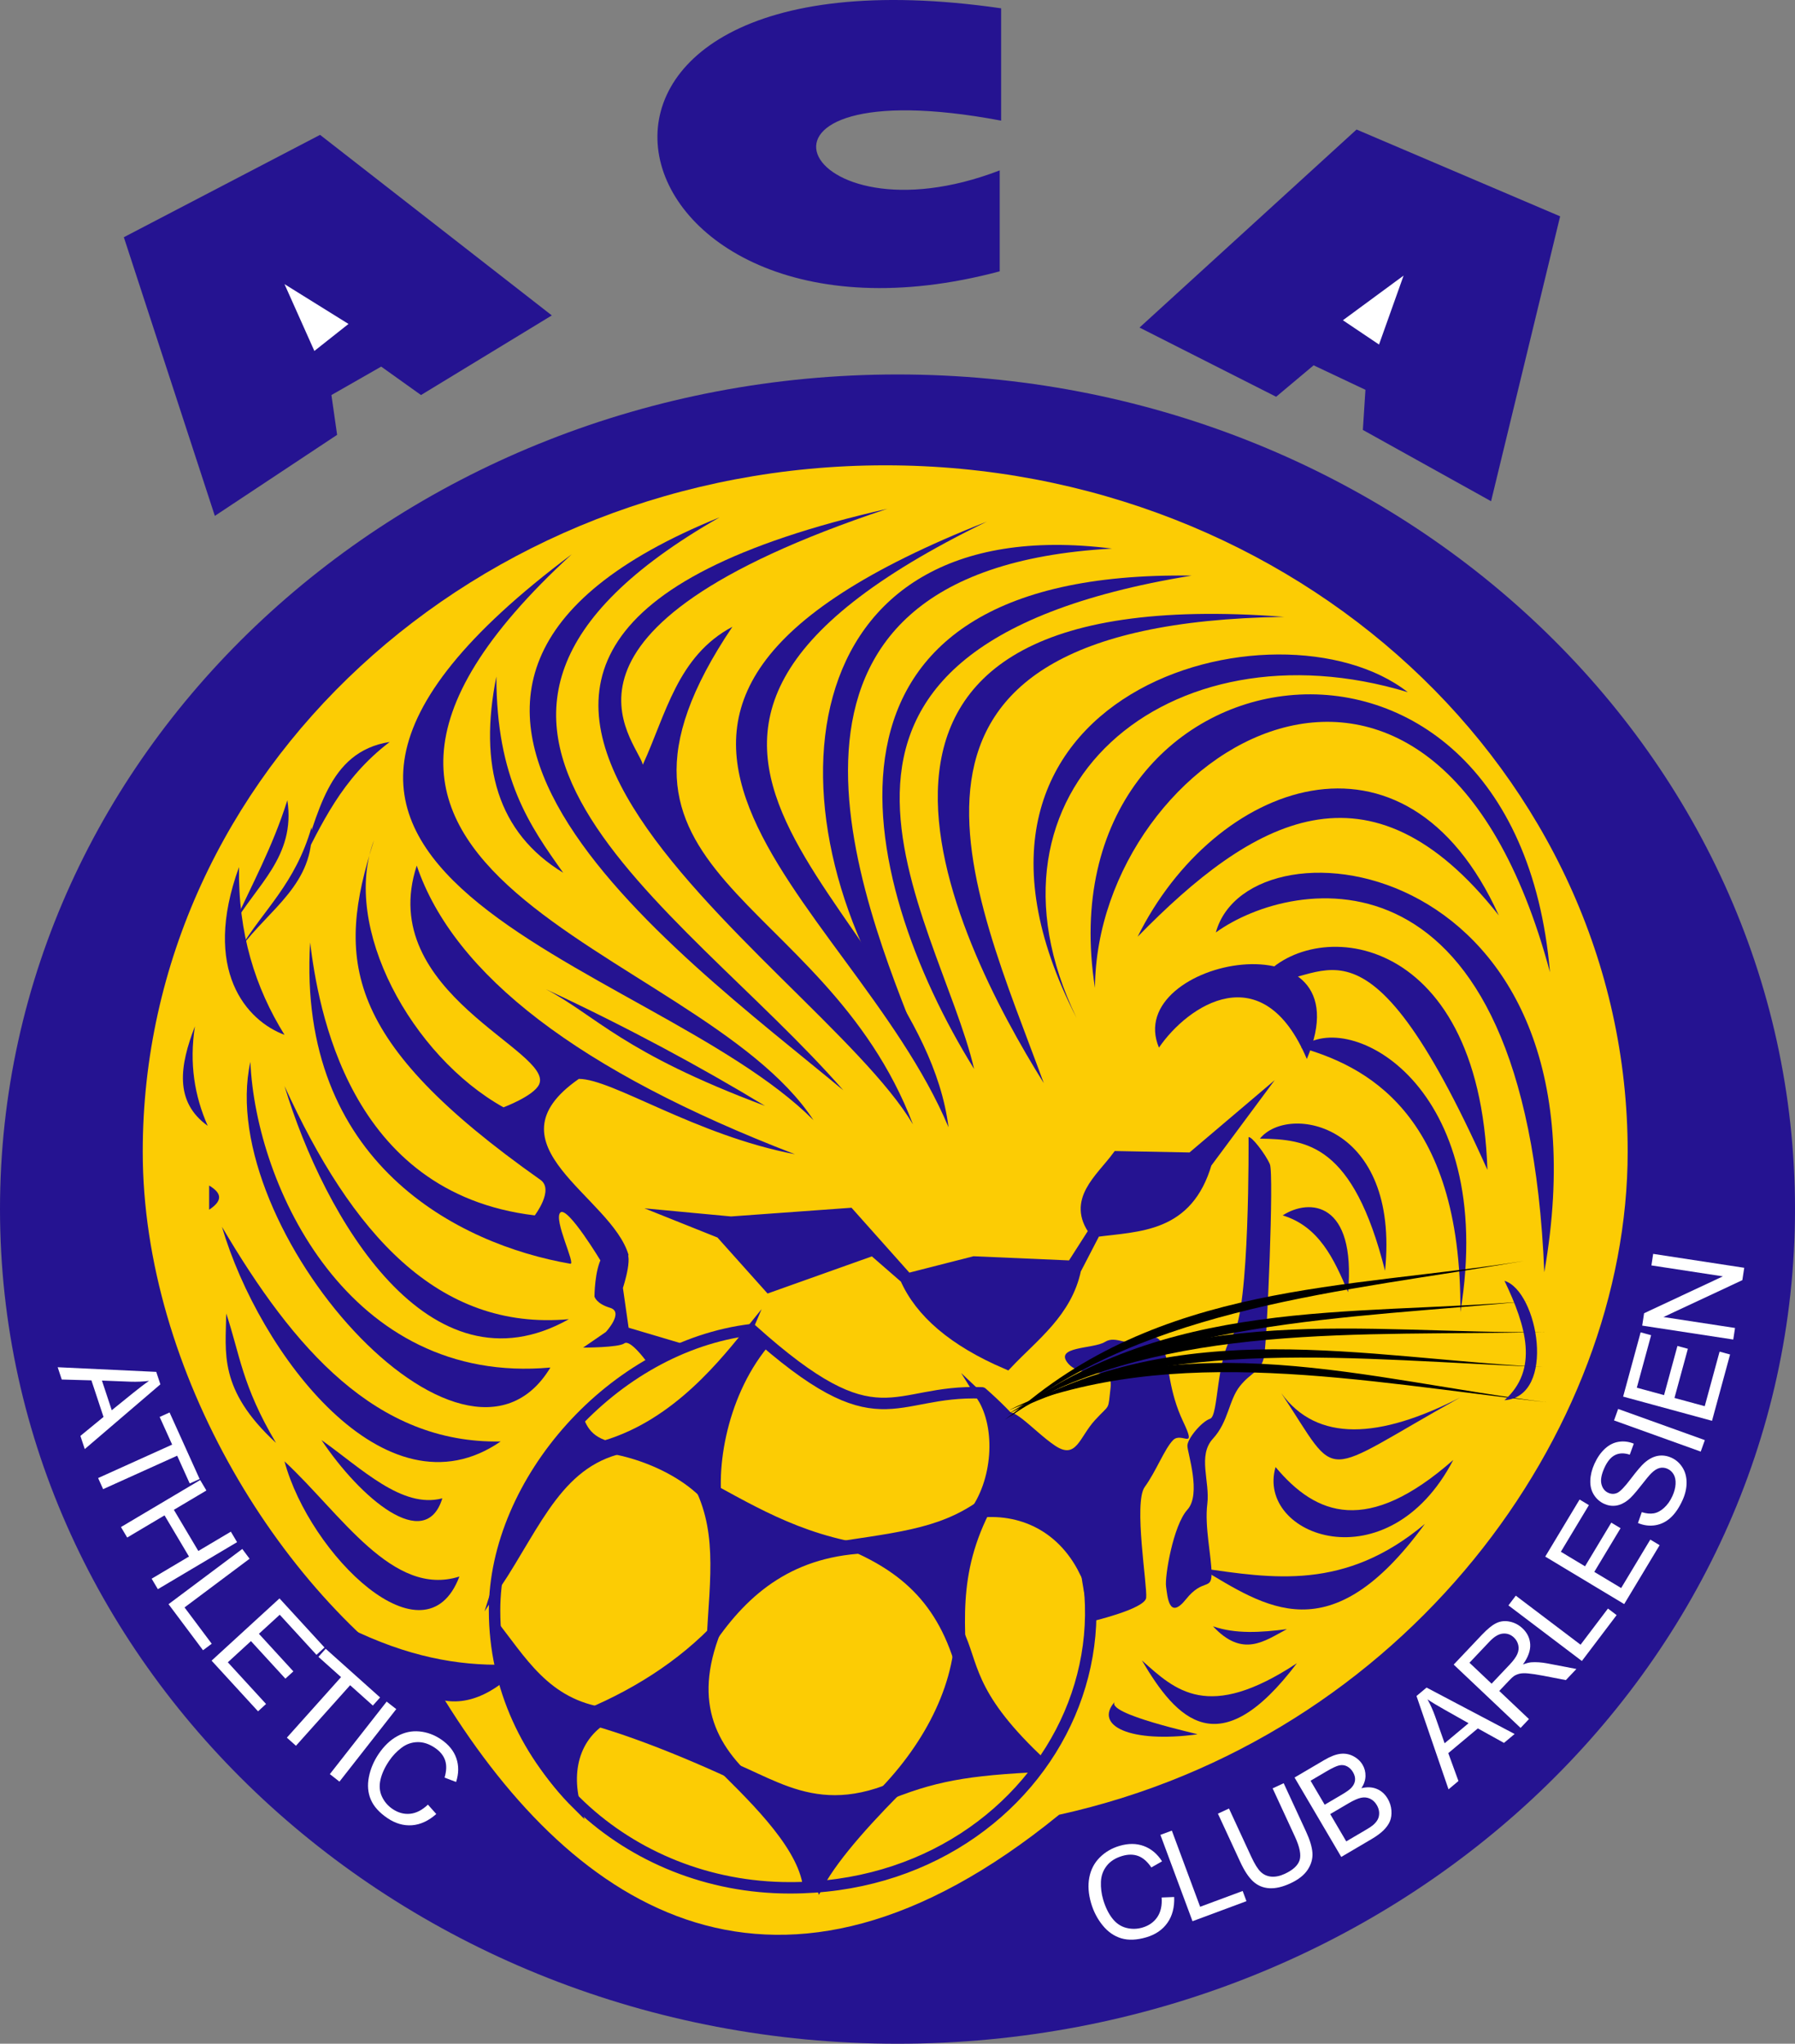 <?xml version="1.0" encoding="utf-8"?>
<!-- Generator: Adobe Illustrator 13.0.2, SVG Export Plug-In . SVG Version: 6.00 Build 14948)  -->
<!DOCTYPE svg PUBLIC "-//W3C//DTD SVG 1.0//EN" "http://www.w3.org/TR/2001/REC-SVG-20010904/DTD/svg10.dtd">
<svg version="1.0" id="Ebene_1" xmlns="http://www.w3.org/2000/svg" xmlns:xlink="http://www.w3.org/1999/xlink" x="0px" y="0px"
	 width="281.111px" height="320.087px" viewBox="0 0 281.111 320.087" enable-background="new 0 0 281.111 320.087"
	 xml:space="preserve">
<rect x="0" y="0" width="281.111" height="320.087" fill="#808080" stroke="none"/>
<path fill="#251391" d="M281.111,189.366c0,72.158-62.969,130.721-140.556,130.721C62.969,320.087,0,261.524,0,189.366
	C0,117.21,62.969,58.648,140.556,58.648C218.143,58.648,281.111,117.21,281.111,189.366L281.111,189.366z"/>
<path fill="#FCCC04" d="M254.908,180.386c0,43.945-34.674,91.828-89.044,103.838c-44.062,35.9-75.706,15.068-96.224-17.969
	c-25.374-15.74-47.286-51.494-47.286-85.869c0-59.345,52.092-107.509,116.277-107.509
	C202.816,72.876,254.908,121.041,254.908,180.386L254.908,180.386z"/>
<path fill="#FCCC04" d="M123.663,295.667c-25.509,0-46.211-19.457-46.211-43.432c0-20.146,18.522-41.402,40.257-43.988
	c20.177,18.15,21.777,9.359,36.071,9.904C188.784,248.792,165.45,295.761,123.663,295.667L123.663,295.667z"/>
<path fill="none" stroke="#251391" stroke-width="1.79" stroke-linecap="round" stroke-linejoin="round" stroke-miterlimit="10" d="
	M123.663,295.667c-25.509,0-46.211-19.457-46.211-43.432c0-20.146,18.522-41.402,40.257-43.988
	c20.177,18.15,21.777,9.359,36.071,9.904C188.784,248.792,165.45,295.761,123.663,295.667L123.663,295.667z"/>
<path fill-rule="evenodd" clip-rule="evenodd" fill="#251391" d="M136.493,242.614c-12.349,0.252-19.69,6.346-25.233,14.541
	c0.595-10.414,1.825-17.992-2.566-25.662C117.088,235.927,124.712,241.003,136.493,242.614L136.493,242.614z"/>
<path fill="none" stroke="#251391" stroke-width="1.26" stroke-miterlimit="10" d="M136.493,242.614
	c-12.349,0.252-19.69,6.346-25.233,14.541c0.595-10.414,1.825-17.992-2.566-25.662C117.088,235.927,124.712,241.003,136.493,242.614
	L136.493,242.614z"/>
<path fill-rule="evenodd" clip-rule="evenodd" fill="#251391" d="M150.853,263.138c-2.778-12.035-9.135-17.527-18.291-21.271
	c10.314-1.553,16.87-2.346,23.476-8.217C149.229,244.864,150.422,253.31,150.853,263.138L150.853,263.138z"/>
<path fill="none" stroke="#251391" stroke-width="1.26" stroke-miterlimit="10" d="M150.853,263.138
	c-2.778-12.035-9.135-17.527-18.291-21.271c10.314-1.553,16.87-2.346,23.476-8.217C149.229,244.864,150.422,253.31,150.853,263.138
	L150.853,263.138z"/>
<path fill-rule="evenodd" clip-rule="evenodd" fill="#251391" d="M90.42,268.942c8.3-3.232,16.284-8.131,22.348-14.715
	c-5.158,11.883-1.586,19.396,5.762,25.594C108.011,274.72,97.521,270.626,90.42,268.942L90.42,268.942z"/>
<path fill="none" stroke="#251391" stroke-width="1.26" stroke-miterlimit="10" d="M90.42,268.942
	c8.3-3.232,16.284-8.131,22.348-14.715c-5.158,11.883-1.586,19.396,5.762,25.594C108.011,274.72,97.521,270.626,90.42,268.942
	L90.42,268.942z"/>
<path fill-rule="evenodd" clip-rule="evenodd" fill="#251391" d="M128.367,295.218c-0.255-0.732-1.929,0.391-2.092-0.434
	c-1.269-6.428-8.831-13.559-14.587-19.24c9.283,2.961,16.251,10.551,30.793,2.994C136.574,284.356,130.912,290.521,128.367,295.218
	L128.367,295.218z"/>
<path fill="none" stroke="#251391" stroke-width="1.26" stroke-miterlimit="10" d="M128.367,295.218
	c-0.255-0.732-1.929,0.391-2.092-0.434c-1.269-6.428-8.831-13.559-14.587-19.24c9.283,2.961,16.251,10.551,30.793,2.994
	C136.574,284.356,130.912,290.521,128.367,295.218L128.367,295.218z"/>
<path fill-rule="evenodd" clip-rule="evenodd" fill="#251391" d="M136.493,282.388c7.898-7.418,13.548-17.311,13.686-26.943
	c2.552,5.158,1.547,9.564,12.2,19.785c-0.979,0.145-0.337,1.707-1.225,1.756C150.073,277.595,145.006,278.651,136.493,282.388
	L136.493,282.388z"/>
<path fill="none" stroke="#251391" stroke-width="1.26" stroke-miterlimit="10" d="M136.493,282.388
	c7.898-7.418,13.548-17.311,13.686-26.943c2.552,5.158,1.547,9.564,12.2,19.785c-0.979,0.145-0.337,1.707-1.225,1.756
	C150.073,277.595,145.006,278.651,136.493,282.388L136.493,282.388z"/>
<path fill-rule="evenodd" clip-rule="evenodd" fill="#251391" d="M90.303,282.815c-1.633-5.975,0.079-11.982,6.416-14.541
	c-10.14-0.553-14.18-7.205-18.818-13.258C78.882,263.854,81.388,273.976,90.303,282.815L90.303,282.815z"/>
<path fill="none" stroke="#251391" stroke-width="1.26" stroke-miterlimit="10" d="M90.303,282.815
	c-1.633-5.975,0.079-11.982,6.416-14.541c-10.14-0.553-14.18-7.205-18.818-13.258C78.882,263.854,81.388,273.976,90.303,282.815
	L90.303,282.815z"/>
<path fill-rule="evenodd" clip-rule="evenodd" fill="#251391" d="M77.788,248.353c6.501-9.826,9.934-19.752,20.641-21.563
	c-5.337-0.184-6.871-2.268-7.698-4.705C83.678,230.21,80.305,240.226,77.788,248.353L77.788,248.353z"/>
<path fill="none" stroke="#251391" stroke-width="1.26" stroke-miterlimit="10" d="M77.788,248.353
	c6.501-9.826,9.934-19.752,20.641-21.563c-5.337-0.184-6.871-2.268-7.698-4.705C83.678,230.21,80.305,240.226,77.788,248.353
	L77.788,248.353z"/>
<path fill-rule="evenodd" clip-rule="evenodd" fill="#251391" d="M92.566,226.792c11.798-2.568,19.652-12.014,24.413-17.914
	c-0.266,0.635,3.184,1.16,2.732,1.715c-6.781,8.313-8.537,20.455-6.875,27.029C109.15,230.417,98.056,226.669,92.566,226.792
	L92.566,226.792z"/>
<path fill="none" stroke="#251391" stroke-width="1.26" stroke-miterlimit="10" d="M92.566,226.792
	c11.798-2.568,19.652-12.014,24.413-17.914c-0.266,0.635,3.184,1.16,2.732,1.715c-6.781,8.313-8.537,20.455-6.875,27.029
	C109.15,230.417,98.056,226.669,92.566,226.792L92.566,226.792z"/>
<path fill-rule="evenodd" clip-rule="evenodd" fill="#251391" d="M153.67,218.89c2.956,4.736,2.503,13.17-1.497,18.332
	c6.939-1.172,13.798,1.582,17.453,8.902C168.133,227.364,158.447,223.419,153.67,218.89L153.67,218.89z"/>
<path fill="none" stroke="#251391" stroke-width="1.26" stroke-miterlimit="10" d="M153.67,218.89
	c2.956,4.736,2.503,13.17-1.497,18.332c6.939-1.172,13.798,1.582,17.453,8.902C168.133,227.364,158.447,223.419,153.67,218.89
	L153.67,218.89z"/>
<path fill-rule="evenodd" clip-rule="evenodd" fill="#251391" d="M136.744,195.698l-16.255,5.791l-7.571-8.463l-5.567-2.227
	l7.126,0.668l18.482-1.336l9.13,10.244l10.466-2.672l15.364,0.668l3.563-5.568c-3.486-4.709,0.879-7.99,3.563-11.578l11.579,0.223
	l7.348-6.236l-5.121,6.904c-2.947,10.061-10.423,9.768-17.369,10.688l-3.117,6.014c-1.396,6.631-6.513,10.287-10.688,14.695
	c-8.271-3.553-13.477-8.025-15.81-13.359L136.744,195.698L136.744,195.698z"/>
<path fill="none" stroke="#251391" stroke-width="1.889" stroke-miterlimit="10" d="M136.744,195.698l-16.255,5.791l-7.571-8.463
	l-5.567-2.227l7.126,0.668l18.482-1.336l9.13,10.244l10.466-2.672l15.364,0.668l3.563-5.568c-3.486-4.709,0.879-7.99,3.563-11.578
	l11.579,0.223l7.348-6.236l-5.121,6.904c-2.947,10.061-10.423,9.768-17.369,10.688l-3.117,6.014
	c-1.396,6.631-6.513,10.287-10.688,14.695c-8.271-3.553-13.477-8.025-15.81-13.359L136.744,195.698L136.744,195.698z"/>
<path fill-rule="evenodd" clip-rule="evenodd" fill="#251391" d="M101.116,213.067c0,0-2.449-3.34-3.34-2.672
	s-6.458,0.668-6.458,0.668l3.563-2.449c0,0,2.895-3.117,0.668-3.785c-2.227-0.668-2.449-1.781-2.449-1.781s0.009-4.094,1.164-6.141
	c0.75-1.332,2.5-0.898,3.29-0.986c2.004-0.223,0,5.791,0,5.791l0.891,6.234l8.239,2.449
	C106.683,210.396,103.565,212.845,101.116,213.067L101.116,213.067z"/>
<path fill-rule="evenodd" clip-rule="evenodd" fill="#251391" d="M94.213,197.704c0,0-5.344-8.908-6.458-7.795
	s2.463,8.174,1.559,8.018c-17.484-3.025-42.791-15.768-40.75-50.326c1.248,9.954,5.852,39.259,35.183,42.753
	c0,0,3.082-4.021,0.891-5.566c-30.906-21.809-32.104-34.434-26.053-53.22c-5.211,13.587,5.888,33.837,20.264,41.862
	c0,0,4.7-1.756,5.567-3.563c2.511-5.234-25.718-14.305-19.15-34.292c5.823,17.141,25.5,32.22,59.232,45.204
	c-15.613-2.984-28.618-11.822-33.847-11.803c-14.913,10.371,5.168,18.41,7.794,27.611L94.213,197.704L94.213,197.704z"/>
<path fill-rule="evenodd" clip-rule="evenodd" fill="#251391" d="M127.392,175.435c-25.666-25.712-105.133-38.299-37.855-88.625
	C33.982,137.778,109.21,147.642,127.392,175.435L127.392,175.435z"/>
<path fill-rule="evenodd" clip-rule="evenodd" fill="#251391" d="M119.821,173.208c-22.372-8.367-26.453-14.12-34.292-18.259
	C98.541,161.036,109.775,167.122,119.821,173.208L119.821,173.208z"/>
<path fill-rule="evenodd" clip-rule="evenodd" fill="#251391" d="M88.201,136.69c-10.26-6.242-13.266-16.771-10.466-30.729
	C77.743,122.005,82.978,129.337,88.201,136.69L88.201,136.69z"/>
<path fill-rule="evenodd" clip-rule="evenodd" fill="#251391" d="M132.068,170.759c-26.294-21.862-84.444-63.357-19.373-89.738
	C56.667,113.059,106.317,141.303,132.068,170.759L132.068,170.759z"/>
<path fill-rule="evenodd" clip-rule="evenodd" fill="#251391" d="M142.979,176.103c-15.354-25.937-100.293-74.518-4.009-96.418
	C81.709,98.726,99.814,116,100.67,119.766c3.632-7.896,5.418-17.022,14.029-21.6C88.233,137.475,128.986,139.35,142.979,176.103
	L142.979,176.103z"/>
<path fill-rule="evenodd" clip-rule="evenodd" fill="#251391" d="M148.546,176.55c-15.338-36.557-69.772-65.021,6.013-94.861
	C83.252,116.322,144.047,140.799,148.546,176.55L148.546,176.55z"/>
<path fill-rule="evenodd" clip-rule="evenodd" fill="#251391" d="M143.87,163.411c-25.33-35.098-20.625-83.92,30.284-77.492
	C113.331,89.257,135.074,141.239,143.87,163.411L143.87,163.411z"/>
<path fill-rule="evenodd" clip-rule="evenodd" fill="#251391" d="M152.555,167.419c-18.59-29.917-29.358-78.203,34.069-77.269
	C115.744,101.734,146.947,143.466,152.555,167.419L152.555,167.419z"/>
<path fill-rule="evenodd" clip-rule="evenodd" fill="#251391" d="M163.465,169.646c-14.042-22.522-42.546-79.183,37.633-73.038
	C131.613,97.667,152.502,139.594,163.465,169.646L163.465,169.646z"/>
<path fill-rule="evenodd" clip-rule="evenodd" fill="#251391" d="M168.587,159.403c-26.314-51.252,31.687-66.799,51.884-50.993
	C182.96,97.04,151.323,123.676,168.587,159.403L168.587,159.403z"/>
<path fill-rule="evenodd" clip-rule="evenodd" fill="#251391" d="M171.481,154.727c-8.557-54.695,65.772-66.672,71.257-2.45
	C224.55,84.384,171.722,117.65,171.481,154.727L171.481,154.727z"/>
<path fill-rule="evenodd" clip-rule="evenodd" fill="#251391" d="M178.162,146.71c11.916-24.104,41.876-35.738,56.56-3.34
	C214.437,117.629,196.097,128.372,178.162,146.71L178.162,146.71z"/>
<path fill-rule="evenodd" clip-rule="evenodd" fill="#251391" d="M241.848,199.263c11.396-65.313-46.154-72.494-51.438-53.221
	C202.318,137.406,239.05,130.459,241.848,199.263L241.848,199.263z"/>
<path fill-rule="evenodd" clip-rule="evenodd" fill="#251391" d="M228.71,205.497c5.833-35.719-17.669-47.629-24.94-41.418
	C213.286,166.849,228.912,173.827,228.71,205.497L228.71,205.497z"/>
<path fill-rule="evenodd" clip-rule="evenodd" fill="#251391" d="M181.502,164.079c-5.883-13.969,32.947-21.28,23.158,1.781
	C197.75,149.488,185.993,157.477,181.502,164.079L181.502,164.079z"/>
<path fill-rule="evenodd" clip-rule="evenodd" fill="#251391" d="M197.313,153.613c7.556-10.154,34.363-8.554,35.628,29.616
	C213.091,138.804,207.276,155.199,197.313,153.613L197.313,153.613z"/>
<path fill-rule="evenodd" clip-rule="evenodd" fill="#251391" d="M197.313,178.331c7.331,0.107,14.589,0.834,19.596,20.709
	C219.246,175.892,201.754,172.825,197.313,178.331L197.313,178.331z"/>
<path fill-rule="evenodd" clip-rule="evenodd" fill="#251391" d="M200.875,190.354c4.182-2.705,11.496-2.201,10.243,12.025
	C208.911,197.163,206.571,192.081,200.875,190.354L200.875,190.354z"/>
<path fill-rule="evenodd" clip-rule="evenodd" fill="#251391" d="M195.531,178.108c0,0,0.223,27.166-2.45,30.951
	c-2.672,3.785-2.227,12.693-3.563,13.139s-3.563,3.117-3.563,4.23s2.227,7.57,0,10.02c-2.228,2.449-3.563,10.467-3.341,12.025
	s0.445,5.344,3.118,2.004c2.672-3.34,4.008-1.336,4.008-4.008s-1.113-7.35-0.668-10.912s-1.559-7.57,0.891-10.242
	s2.449-6.012,4.23-8.24c1.782-2.227,3.341-2.227,3.786-4.676s1.559-28.502,0.891-30.061S195.977,177.886,195.531,178.108
	L195.531,178.108z"/>
<path fill-rule="evenodd" clip-rule="evenodd" fill="#251391" d="M170.591,254.04c0,0,8.685-2.004,8.907-3.785
	s-2.004-14.92-0.223-17.369s3.117-6.012,4.453-7.348c1.337-1.336,3.786,1.781,1.56-2.895c-2.228-4.678-2.228-8.908-2.896-10.912
	s-0.891-2.895-3.34-1.781s-4.23-0.891-6.013,0.223c-1.781,1.113-8.016,0.668-5.789,3.34s7.126,0,6.681,3.785
	c-0.446,3.787,0,2.451-2.45,5.123c-2.449,2.672-2.895,6.234-6.234,4.008c-3.341-2.227-7.349-7.125-7.794-4.453
	s-0.668,3.563,2.449,6.457s9.353,13.139,9.13,14.92S170.813,254.708,170.591,254.04L170.591,254.04z"/>
<path fill-rule="evenodd" clip-rule="evenodd" d="M158.121,221.976c23.411-21.133,52.746-20.053,80.609-24.496
	C210.075,202.372,179.988,204.64,158.121,221.976L158.121,221.976z"/>
<path fill-rule="evenodd" clip-rule="evenodd" d="M157.341,222.366c24.879-19.383,54.059-16.184,82.17-18.596
	C210.577,206.575,180.405,206.657,157.341,222.366L157.341,222.366z"/>
<path fill-rule="evenodd" clip-rule="evenodd" d="M158.637,221.022c26.261-17.465,55.119-12.09,83.332-12.391
	C212.906,209.263,182.813,207.085,158.637,221.022L158.637,221.022z"/>
<path fill-rule="evenodd" clip-rule="evenodd" d="M157.783,221.489c27.259-15.863,55.744-8.771,83.924-7.385
	C212.659,212.997,182.749,209.022,157.783,221.489L157.783,221.489z"/>
<path fill-rule="evenodd" clip-rule="evenodd" d="M157.986,220.864c28.343-13.834,56.234-4.682,84.239-1.244
	C213.335,216.396,183.795,210.253,157.986,220.864L157.986,220.864z"/>
<path fill-rule="evenodd" clip-rule="evenodd" fill="#251391" d="M200.652,218.188c9.426,14.201,5.441,13.264,28.058,0.668
	C215.981,225.386,206.259,225.903,200.652,218.188L200.652,218.188z"/>
<path fill-rule="evenodd" clip-rule="evenodd" fill="#251391" d="M199.762,229.769c-3.129,10.781,17.58,18.533,27.834-1.113
	C214.148,240.493,206.133,237.394,199.762,229.769L199.762,229.769z"/>
<path fill-rule="evenodd" clip-rule="evenodd" fill="#251391" d="M223.143,238.675c-14.879,20.424-24.917,13.008-35.183,6.904
	C199.311,247.229,210.635,249.167,223.143,238.675L223.143,238.675z"/>
<path fill-rule="evenodd" clip-rule="evenodd" fill="#251391" d="M189.964,254.708c4.67,5.008,8.054,2.301,11.579,0.445
	C197.457,255.685,193.463,255.938,189.964,254.708L189.964,254.708z"/>
<path fill-rule="evenodd" clip-rule="evenodd" fill="#251391" d="M178.83,260.052c5.467,9.311,12.127,16.516,24.271,0.445
	C189.176,269.687,184.076,264.751,178.83,260.052L178.83,260.052z"/>
<path fill-rule="evenodd" clip-rule="evenodd" fill="#251391" d="M174.6,266.511c-1.593,1.928,13.238,5.078,12.915,5.121
	C177.022,273.042,171.24,270.29,174.6,266.511L174.6,266.511z"/>
<path fill-rule="evenodd" clip-rule="evenodd" fill="#251391" d="M235.612,200.599c5.249,1.6,8.203,18.098,0,18.705
	C240.995,214.503,239.044,207.747,235.612,200.599L235.612,200.599z"/>
<path fill-rule="evenodd" clip-rule="evenodd" fill="#251391" d="M79.071,260.72c-1.248,1.205,0.485,2.195-0.6,2.996
	c-11.872,8.768-18.955-5.955-23.895-8.785C63.78,259.458,71.626,260.884,79.071,260.72L79.071,260.72z"/>
<path fill-rule="evenodd" clip-rule="evenodd" fill="#251391" d="M71.945,246.915c-5.395,14.23-23.422-3.365-27.389-18.037
	C53.377,237.048,61.48,250.249,71.945,246.915L71.945,246.915z"/>
<path fill-rule="evenodd" clip-rule="evenodd" fill="#251391" d="M69.273,234.667c-2.677,8.66-12.879-0.074-18.927-9.129
	C56.655,230.015,62.964,236.337,69.273,234.667L69.273,234.667z"/>
<path fill-rule="evenodd" clip-rule="evenodd" fill="#251391" d="M78.403,225.761c-18.053,12.453-37.805-13.793-43.645-33.625
	C45.97,211.208,58.943,226.13,78.403,225.761L78.403,225.761z"/>
<path fill-rule="evenodd" clip-rule="evenodd" fill="#251391" d="M39.212,166.306c-5.744,25.965,33.355,70.482,46.985,47.875
	C54.659,217.044,40.062,185.837,39.212,166.306L39.212,166.306z"/>
<path fill-rule="evenodd" clip-rule="evenodd" fill="#251391" d="M89.091,206.61c-21.903,12.322-38.276-15.859-44.535-36.52
	C55.022,193.083,68.566,208.472,89.091,206.61L89.091,206.61z"/>
<path fill-rule="evenodd" clip-rule="evenodd" fill="#251391" d="M43.22,225.983c-9.084-8.377-7.855-14.174-7.794-20.264
	C37.577,212.101,37.85,216.919,43.22,225.983L43.22,225.983z"/>
<path fill-rule="evenodd" clip-rule="evenodd" fill="#251391" d="M44.556,162.075c-5.916-2.188-13.01-10.083-7.125-26.276
	C37.272,146.141,39.968,154.699,44.556,162.075L44.556,162.075z"/>
<path fill-rule="evenodd" clip-rule="evenodd" fill="#251391" d="M32.532,176.327c-5.274-3.779-4.381-9.455-2.004-15.588
	C29.617,166.565,30.476,171.685,32.532,176.327L32.532,176.327z"/>
<path fill-rule="evenodd" clip-rule="evenodd" fill="#251391" d="M32.754,189.464c2.446-1.611,1.679-2.764,0-3.785
	C32.754,186.94,32.754,188.202,32.754,189.464L32.754,189.464z"/>
<path fill-rule="evenodd" clip-rule="evenodd" fill="#251391" d="M46.783,136.022c3.081-8.276,4.425-18.288,14.251-19.818
	C53.426,121.993,50.399,129.092,46.783,136.022L46.783,136.022z"/>
<path fill-rule="evenodd" clip-rule="evenodd" fill="#251391" d="M37.653,148.492c4.486-6.085,11.637-10.071,11.134-18.928
	C46.236,138.404,41.317,142.435,37.653,148.492L37.653,148.492z"/>
<path fill-rule="evenodd" clip-rule="evenodd" fill="#251391" d="M36.54,144.929c3.456-6.179,9.822-10.741,8.462-19.595
	C42.644,132.791,39.434,138.543,36.54,144.929L36.54,144.929z"/>
<path fill="#FFFFFF" d="M181.919,297.183l1.968-0.076c0.058,1.617-0.295,2.969-1.061,4.051c-0.766,1.084-1.869,1.838-3.311,2.262
	c-1.491,0.438-2.794,0.49-3.907,0.158s-2.083-1.002-2.91-2.012c-0.826-1.008-1.434-2.172-1.822-3.494
	c-0.424-1.441-0.519-2.779-0.283-4.016c0.235-1.234,0.779-2.279,1.632-3.137c0.853-0.855,1.89-1.463,3.11-1.822
	c1.385-0.406,2.653-0.396,3.805,0.031c1.151,0.426,2.101,1.225,2.848,2.393l-1.679,0.955c-0.617-0.912-1.298-1.508-2.044-1.789
	c-0.745-0.279-1.581-0.283-2.506-0.012c-1.064,0.313-1.878,0.83-2.442,1.549c-0.564,0.721-0.865,1.553-0.902,2.498
	c-0.037,0.943,0.079,1.871,0.348,2.785c0.346,1.176,0.819,2.154,1.421,2.93c0.601,0.777,1.327,1.277,2.179,1.498
	c0.852,0.223,1.699,0.209,2.543-0.039c1.025-0.301,1.808-0.854,2.345-1.654S182.01,298.421,181.919,297.183L181.919,297.183
	L181.919,297.183z"/>
<polygon fill="#FFFFFF" points="186.755,300.899 181.729,287.376 183.52,286.71 187.951,298.638 194.611,296.163 195.205,297.759 
	186.755,300.899 "/>
<path fill="#FFFFFF" d="M199.303,280.089l1.733-0.801l3.498,7.566c0.608,1.316,0.942,2.43,1.003,3.342
	c0.06,0.912-0.187,1.791-0.739,2.635s-1.46,1.559-2.723,2.143c-1.227,0.566-2.328,0.82-3.304,0.758s-1.815-0.418-2.52-1.064
	c-0.703-0.646-1.376-1.664-2.018-3.051l-3.498-7.566l1.733-0.801l3.493,7.557c0.526,1.137,1.02,1.928,1.48,2.367
	c0.46,0.441,1.016,0.689,1.665,0.744c0.65,0.053,1.348-0.092,2.092-0.438c1.274-0.588,2.049-1.297,2.324-2.125
	c0.274-0.828,0.032-2.064-0.728-3.707L199.303,280.089L199.303,280.089z"/>
<path fill="#FFFFFF" d="M210.051,290.831l-7.314-12.436l4.666-2.744c0.95-0.559,1.786-0.881,2.508-0.967s1.399,0.037,2.032,0.369
	s1.117,0.783,1.453,1.354c0.313,0.531,0.463,1.117,0.45,1.756c-0.012,0.639-0.225,1.275-0.638,1.906
	c0.882-0.223,1.682-0.188,2.398,0.107c0.717,0.293,1.288,0.803,1.714,1.525c0.343,0.584,0.538,1.197,0.587,1.842
	c0.048,0.646-0.028,1.211-0.23,1.695c-0.203,0.484-0.536,0.955-1,1.416c-0.465,0.459-1.093,0.922-1.884,1.387L210.051,290.831
	L210.051,290.831z M207.456,282.653l2.688-1.582c0.729-0.43,1.225-0.785,1.484-1.066c0.346-0.371,0.539-0.764,0.582-1.176
	c0.042-0.414-0.064-0.838-0.32-1.273c-0.243-0.412-0.556-0.717-0.938-0.916c-0.383-0.197-0.792-0.246-1.228-0.145
	c-0.436,0.1-1.101,0.412-1.994,0.938l-2.485,1.463L207.456,282.653L207.456,282.653z M210.833,288.396l3.097-1.82
	c0.531-0.313,0.893-0.553,1.085-0.719c0.339-0.291,0.589-0.59,0.75-0.898c0.161-0.307,0.235-0.66,0.222-1.061
	c-0.015-0.398-0.138-0.795-0.371-1.191c-0.272-0.465-0.628-0.797-1.066-1c-0.439-0.201-0.91-0.248-1.412-0.139
	c-0.503,0.109-1.15,0.396-1.942,0.861l-2.875,1.691L210.833,288.396L210.833,288.396z"/>
<path fill="#FFFFFF" d="M226.851,280.243l-5.016-14.617l1.577-1.32l13.79,7.27l-1.667,1.396l-4.096-2.27l-4.625,3.873l1.591,4.367
	L226.851,280.243L226.851,280.243z M226.238,273.03l3.75-3.141l-3.72-2.098c-1.132-0.635-2.033-1.18-2.706-1.637
	c0.453,0.828,0.845,1.699,1.174,2.613L226.238,273.03L226.238,273.03z"/>
<path fill="#FFFFFF" d="M238.136,270.626l-10.477-9.918l4.397-4.646c0.885-0.934,1.65-1.555,2.299-1.861
	c0.648-0.309,1.349-0.381,2.1-0.221c0.752,0.16,1.416,0.514,1.992,1.059c0.743,0.703,1.143,1.537,1.196,2.502
	c0.054,0.963-0.325,2.014-1.139,3.148c0.523-0.199,0.961-0.313,1.313-0.342c0.755-0.053,1.582,0.004,2.482,0.17l4.576,0.877
	l-1.65,1.742l-3.492-0.676c-1.013-0.191-1.81-0.313-2.391-0.367c-0.582-0.053-1.037-0.039-1.367,0.041
	c-0.329,0.082-0.622,0.205-0.877,0.369c-0.183,0.125-0.442,0.367-0.781,0.725l-1.522,1.607l4.652,4.404L238.136,270.626
	L238.136,270.626z M233.596,263.698l2.821-2.98c0.6-0.633,1.004-1.191,1.211-1.672s0.255-0.951,0.143-1.41s-0.338-0.848-0.677-1.168
	c-0.495-0.469-1.072-0.676-1.732-0.617c-0.66,0.057-1.357,0.475-2.093,1.25l-3.139,3.316L233.596,263.698L233.596,263.698z"/>
<polygon fill="#FFFFFF" points="247.734,260.144 236.232,251.435 237.385,249.911 247.529,257.593 251.818,251.929 253.176,252.956 
	247.734,260.144 "/>
<polygon fill="#FFFFFF" points="254.361,251.231 241.998,243.794 247.375,234.854 248.834,235.733 244.441,243.036 248.228,245.313 
	252.341,238.474 253.792,239.347 249.678,246.187 253.886,248.718 258.451,241.128 259.91,242.005 254.361,251.231 "/>
<path fill="#FFFFFF" d="M256.516,238.534l0.601-1.705c0.692,0.221,1.313,0.285,1.864,0.191c0.55-0.092,1.09-0.379,1.621-0.857
	c0.53-0.48,0.966-1.094,1.305-1.84c0.301-0.664,0.468-1.293,0.501-1.891s-0.066-1.098-0.297-1.502
	c-0.231-0.404-0.55-0.697-0.956-0.883c-0.413-0.186-0.827-0.23-1.243-0.131s-0.854,0.377-1.312,0.832
	c-0.297,0.289-0.864,0.973-1.702,2.049c-0.837,1.074-1.493,1.797-1.97,2.164c-0.613,0.479-1.233,0.76-1.859,0.848
	c-0.627,0.086-1.242-0.008-1.846-0.281c-0.663-0.301-1.197-0.77-1.604-1.408c-0.405-0.637-0.594-1.385-0.564-2.244
	c0.029-0.857,0.244-1.73,0.645-2.613c0.442-0.975,0.988-1.762,1.64-2.363s1.372-0.965,2.163-1.088
	c0.791-0.125,1.579-0.027,2.363,0.293l-0.631,1.725c-0.871-0.287-1.636-0.27-2.295,0.055c-0.658,0.324-1.217,0.992-1.675,2.002
	c-0.477,1.051-0.632,1.904-0.465,2.561c0.168,0.656,0.523,1.107,1.066,1.354c0.473,0.215,0.938,0.221,1.397,0.018
	c0.456-0.195,1.165-0.928,2.125-2.197c0.961-1.268,1.68-2.109,2.157-2.527c0.699-0.605,1.402-0.967,2.108-1.086
	s1.411-0.02,2.116,0.301c0.699,0.316,1.268,0.816,1.704,1.496c0.437,0.682,0.657,1.475,0.66,2.381
	c0.004,0.904-0.207,1.826-0.633,2.766c-0.539,1.188-1.164,2.105-1.876,2.752c-0.711,0.646-1.518,1.041-2.421,1.182
	C258.302,239.026,257.405,238.909,256.516,238.534L256.516,238.534L256.516,238.534z"/>
<polygon fill="#FFFFFF" points="266.346,227.347 252.77,222.466 253.415,220.669 266.991,225.55 266.346,227.347 "/>
<polygon fill="#FFFFFF" points="268.115,222.526 254.195,218.735 256.936,208.671 258.578,209.118 256.339,217.341 260.603,218.501 
	262.699,210.802 264.333,211.245 262.235,218.946 266.974,220.237 269.301,211.69 270.943,212.138 268.115,222.526 "/>
<polygon fill="#FFFFFF" points="271.442,209.796 257.181,207.616 257.477,205.679 269.819,199.901 258.623,198.188 258.899,196.38 
	273.16,198.562 272.864,200.497 260.512,206.272 271.719,207.987 271.442,209.796 "/>
<path fill="#FFFFFF" d="M9.033,214.134l15.437,0.729l0.646,1.951l-11.841,10.139l-0.684-2.064l3.62-2.971l-1.895-5.727l-4.646-0.131
	L9.033,214.134L9.033,214.134z M15.965,216.226l1.536,4.643l3.32-2.686c1.008-0.816,1.848-1.453,2.519-1.91
	c-0.936,0.115-1.889,0.158-2.86,0.127L15.965,216.226L15.965,216.226z"/>
<polygon fill="#FFFFFF" points="15.365,231.491 26.96,226.253 25.004,221.921 26.556,221.22 31.263,231.642 29.711,232.341 
	27.747,227.991 16.15,233.229 15.365,231.491 "/>
<polygon fill="#FFFFFF" points="18.944,239.165 31.349,231.8 32.323,233.44 27.229,236.466 31.059,242.913 36.153,239.888 
	37.127,241.53 24.723,248.896 23.749,247.255 29.595,243.782 25.766,237.335 19.919,240.808 18.944,239.165 "/>
<polygon fill="#FFFFFF" points="26.394,251.245 37.943,242.599 39.087,244.128 28.9,251.753 33.158,257.44 31.795,258.46 
	26.394,251.245 "/>
<polygon fill="#FFFFFF" points="33.136,260.089 43.771,250.341 50.82,258.03 49.564,259.181 43.807,252.899 40.549,255.884 
	45.941,261.769 44.694,262.911 39.301,257.028 35.681,260.347 41.665,266.876 40.41,268.026 33.136,260.089 "/>
<polygon fill="#FFFFFF" points="44.926,272.149 53.411,262.667 49.869,259.497 51.004,258.228 59.526,265.853 58.391,267.122 
	54.833,263.938 46.349,273.421 44.926,272.149 "/>
<polygon fill="#FFFFFF" points="51.657,277.86 60.554,266.505 62.057,267.681 53.16,279.038 51.657,277.86 "/>
<path fill="#FFFFFF" d="M67.015,282.64l1.31,1.469c-1.211,1.074-2.478,1.66-3.8,1.76c-1.323,0.098-2.606-0.275-3.85-1.117
	c-1.287-0.873-2.156-1.844-2.608-2.914s-0.551-2.246-0.298-3.525s0.765-2.488,1.538-3.629c0.843-1.244,1.815-2.168,2.918-2.771
	c1.103-0.605,2.255-0.85,3.458-0.736c1.203,0.113,2.331,0.527,3.385,1.242c1.195,0.809,1.994,1.793,2.396,2.953
	c0.402,1.162,0.39,2.4-0.036,3.721l-1.805-0.688c0.312-1.057,0.339-1.961,0.081-2.715s-0.787-1.4-1.585-1.941
	c-0.918-0.623-1.834-0.922-2.749-0.9c-0.915,0.023-1.748,0.32-2.5,0.893c-0.752,0.572-1.395,1.252-1.928,2.039
	c-0.688,1.016-1.141,2.002-1.358,2.961s-0.141,1.836,0.23,2.635c0.371,0.797,0.92,1.443,1.648,1.936
	c0.885,0.6,1.808,0.854,2.768,0.758C65.188,283.974,66.116,283.497,67.015,282.64L67.015,282.64L67.015,282.64z"/>
<polygon fill-rule="evenodd" clip-rule="evenodd" fill="#251391" points="33.645,80.798 19.394,37.153 50.123,21.121 86.419,49.4 
	65.933,61.871 59.698,57.417 51.904,61.871 52.795,68.105 33.645,80.798 "/>
<polygon fill-rule="evenodd" clip-rule="evenodd" fill="#FFFFFF" points="54.577,50.737 49.232,54.967 44.556,44.501 54.577,50.737 
	"/>
<polygon fill-rule="evenodd" clip-rule="evenodd" fill="#251391" points="233.514,78.501 244.329,33.881 212.446,20.286 
	178.458,51.302 199.852,62.141 205.722,57.216 213.838,61.051 213.435,67.336 233.514,78.501 "/>
<polygon fill-rule="evenodd" clip-rule="evenodd" fill="#FFFFFF" points="210.309,50.158 215.965,53.961 219.813,43.163 
	210.309,50.158 "/>
<path fill-rule="evenodd" clip-rule="evenodd" fill="#251391" d="M156.785,1.302c-79.94-11.548-63.042,57.958-0.223,41.195v-15.81
	c-31.398,12.079-44.78-16.277,0.223-7.793V1.302L156.785,1.302z"/>
</svg>
